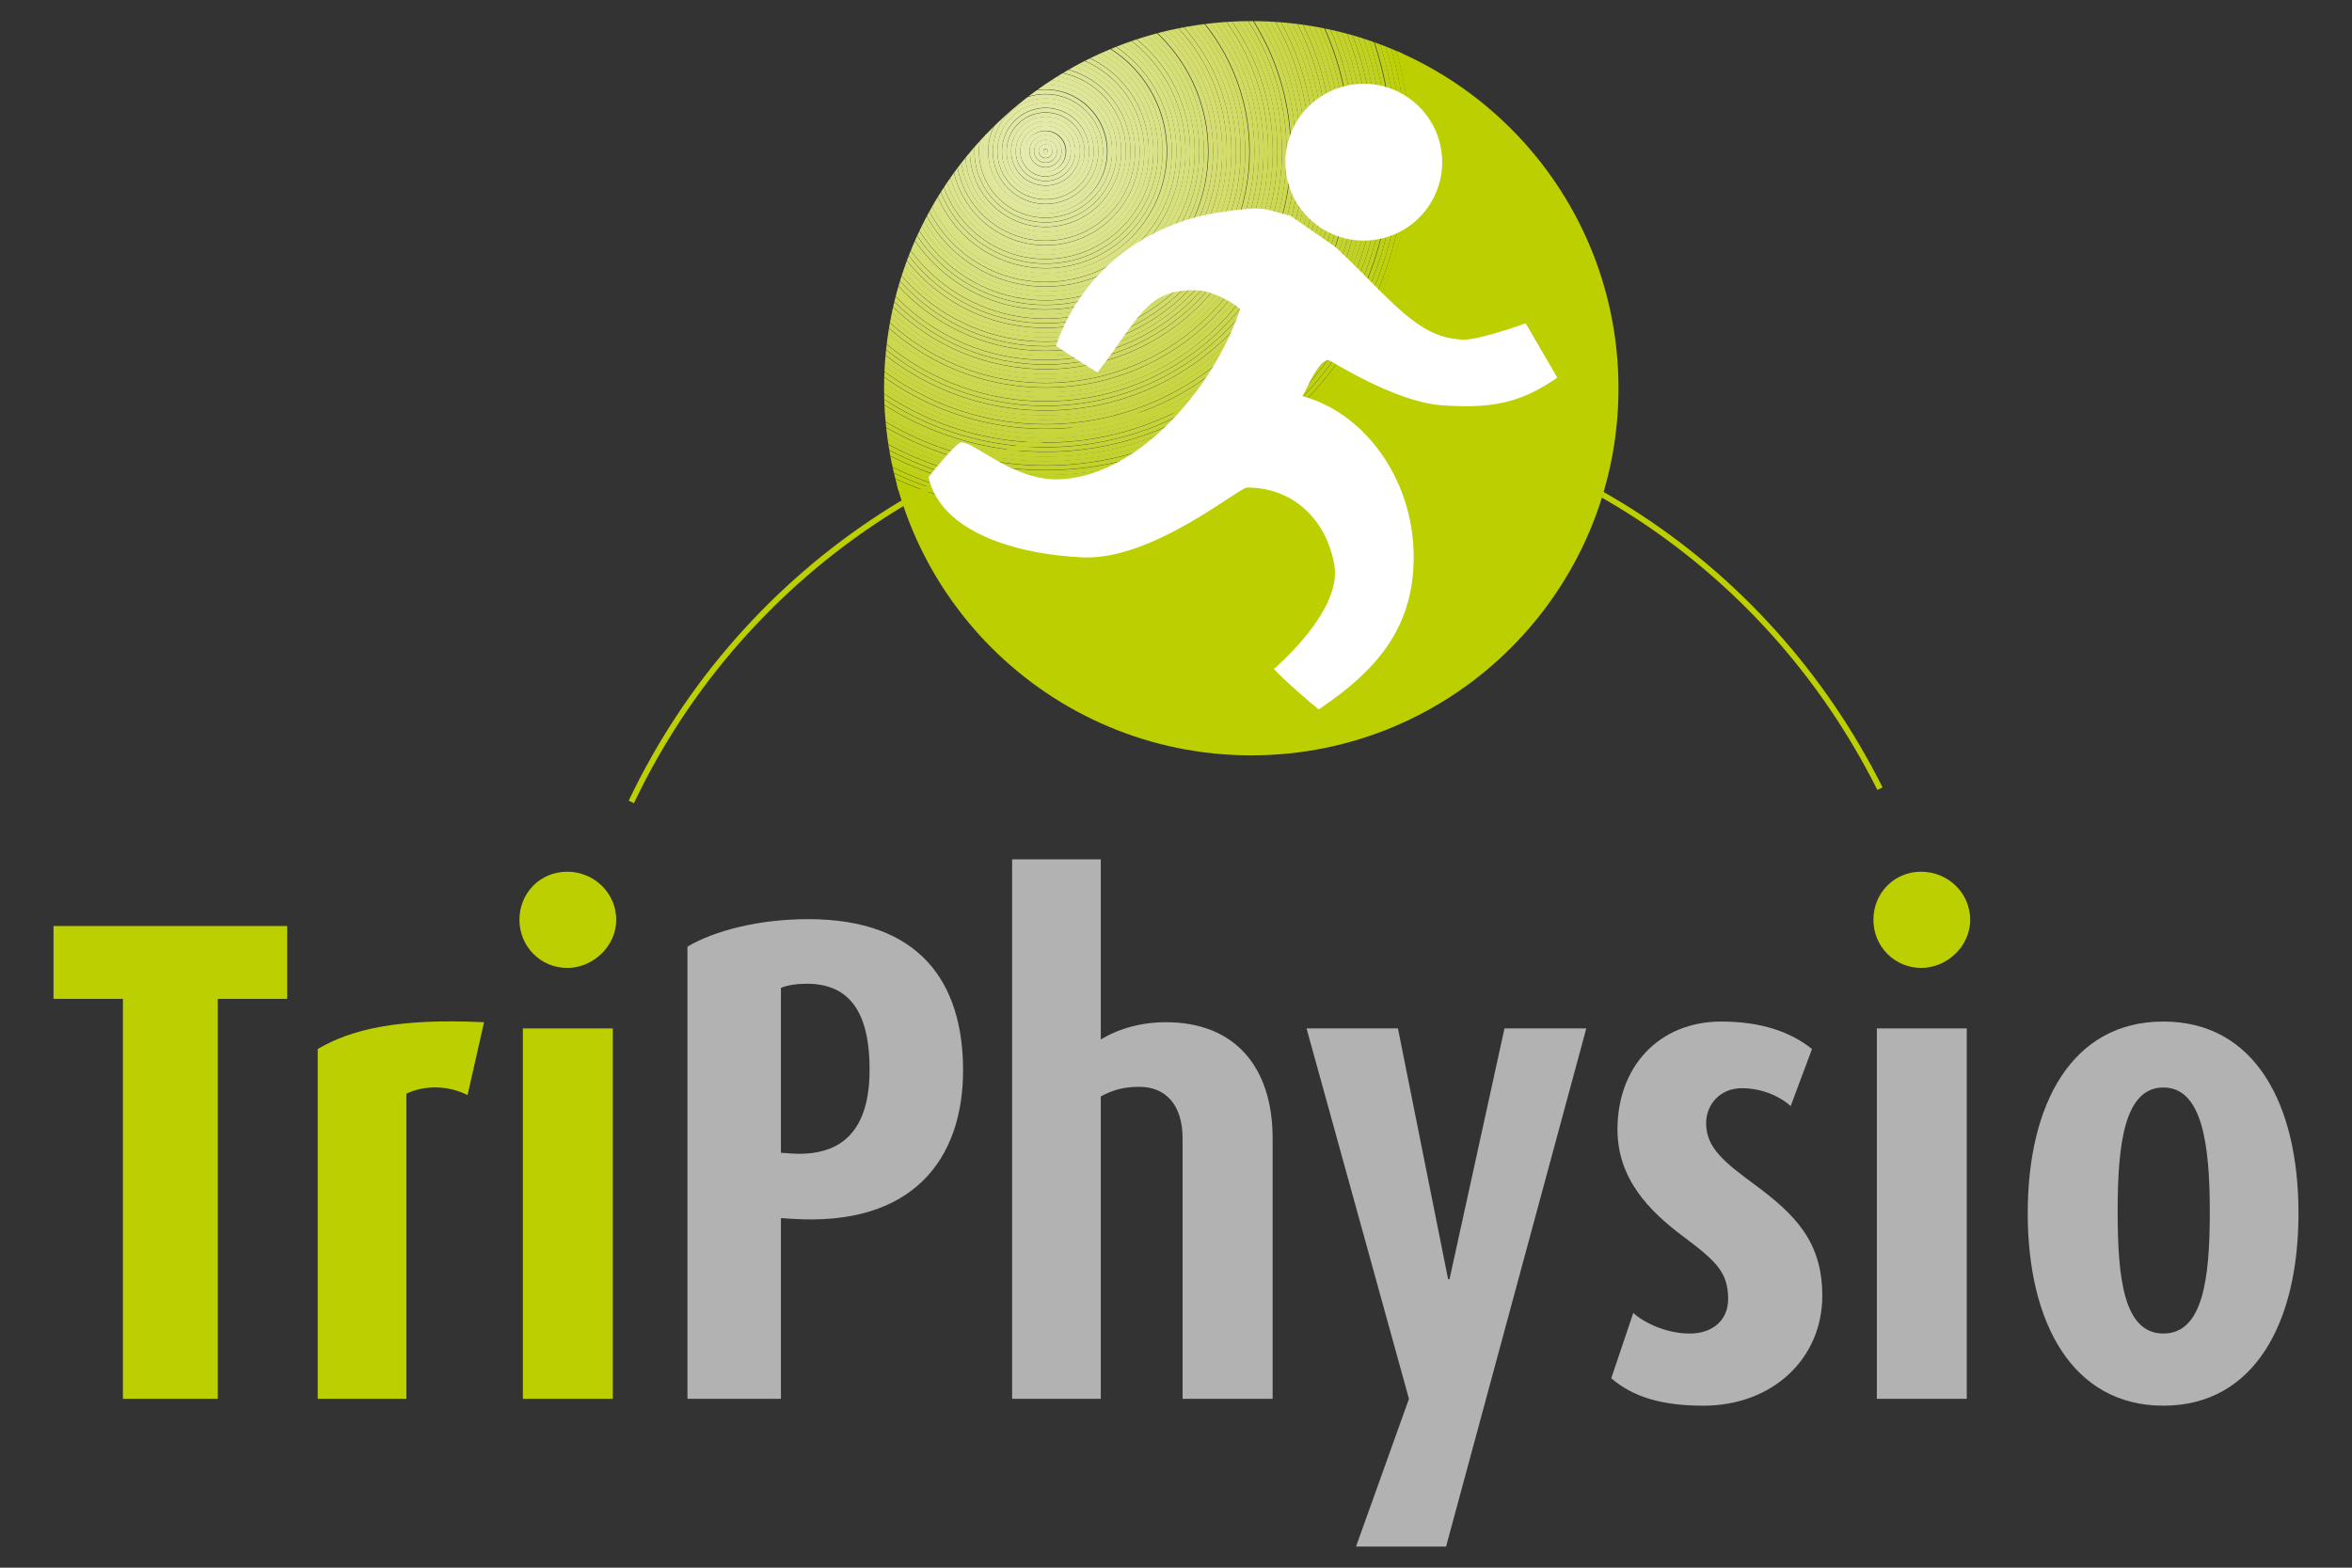<?xml version="1.0" encoding="utf-8"?>
<svg xmlns="http://www.w3.org/2000/svg" data-name="Ebene 1" height="2000" id="Ebene_1" viewBox="0 0 3000 2000" width="3000">
  <rect x="0" y="0" width="3000" height="2000" fill="#333333" stroke="none"/>
  <defs>
    <clipPath id="clippath">
      <path d="M1127.67,495.31c0-258.67,209.69-468.36,468.36-468.36s468.36,209.69,468.36,468.36-209.69,468.36-468.36,468.36-468.36-209.69-468.36-468.36h0Z" style="fill: none;"/>
    </clipPath>
  </defs>
  <path d="M805.26,1023.12c142.07-299.43,446.83-506.47,800.29-506.47s646.95,199.25,792.35,489.5" style="fill: none; stroke: #bccf00; stroke-miterlimit: 3.86; stroke-width: 7.39px;"/>
  <g style="clip-path: url(#clippath);">
    <path d="M2263.86,192.76c0-513.47-416.73-930.19-930.19-930.19S403.47-320.7,403.47,192.76s416.73,930.19,930.19,930.19,930.19-416.73,930.19-930.19M1799.06,193.05h0c0,256.93-208.53,465.46-465.46,465.46s-465.46-208.53-465.46-465.46,208.53-465.46,465.46-465.46,465.46,208.53,465.46,465.46" style="fill: #bccf00;"/>
    <path d="M1804.94,193.46c0-260.14-211.13-471.28-471.28-471.28s-471.28,211.13-471.28,471.28,211.13,471.28,471.28,471.28,471.28-211.13,471.28-471.28M1799.02,193.05h0c0,256.91-208.51,465.42-465.42,465.42s-465.42-208.51-465.42-465.42,208.51-465.42,465.42-465.42,465.42,208.51,465.42,465.42" style="fill: #bccf00;"/>
    <path d="M1799.08,193.46c0-256.91-208.51-465.42-465.42-465.42S868.24-63.46,868.24,193.46s208.51,465.42,465.42,465.42,465.42-208.51,465.42-465.42M1793.17,193.05h0c0,253.68-205.89,459.57-459.57,459.57s-459.57-205.89-459.57-459.57,205.89-459.57,459.57-459.57,459.57,205.89,459.57,459.57" style="fill: #bccf01;"/>
    <path d="M1793.23,192.76c0-253.68-205.89-459.57-459.57-459.57S874.09-60.92,874.09,192.76s205.89,459.57,459.57,459.57,459.57-205.89,459.57-459.57M1787.31,193.05h0c0,250.45-203.26,453.71-453.71,453.71s-453.71-203.26-453.71-453.71,203.26-453.71,453.71-453.71,453.71,203.26,453.71,453.71" style="fill: #bdd008;"/>
    <path d="M1787.37,192.76c0-250.45-203.26-453.71-453.71-453.71S879.95-57.69,879.95,192.76s203.26,453.71,453.71,453.71,453.71-203.26,453.71-453.71M1781.46,193.05h0c0,247.22-200.64,447.86-447.86,447.86s-447.86-200.64-447.86-447.86,200.64-447.86,447.86-447.86,447.86,200.64,447.86,447.86" style="fill: #bed00f;"/>
    <path d="M1781.52,192.76c0-247.22-200.64-447.86-447.86-447.86S885.8-54.45,885.8,192.76s200.64,447.86,447.86,447.86,447.86-200.64,447.86-447.86M1775.61,193.05h0c0,243.99-198.02,442-442,442s-442-198.02-442-442,198.02-442,442-442,442,198.02,442,442" style="fill: #bed014;"/>
    <path d="M1774.97,193.46c0-243.99-198.02-442-442-442S890.96-50.53,890.96,193.46s198.02,442,442,442,442-198.02,442-442M1769.75,193.05h0c0,240.75-195.39,436.15-436.15,436.15s-436.15-195.39-436.15-436.15,195.39-436.15,436.15-436.15,436.15,195.39,436.15,436.15" style="fill: #bfd118;"/>
    <path d="M1769.81,192.76c0-240.75-195.39-436.15-436.15-436.15S897.51-47.99,897.51,192.76s195.39,436.15,436.15,436.15,436.15-195.4,436.15-436.15M1763.9,193.05h0c0,237.52-192.77,430.3-430.3,430.3s-430.3-192.77-430.3-430.3,192.77-430.3,430.3-430.3,430.3,192.77,430.3,430.3" style="fill: #bfd11c;"/>
    <path d="M1763.96,192.76c0-237.52-192.77-430.3-430.3-430.3S903.37-44.76,903.37,192.76s192.77,430.3,430.3,430.3,430.3-192.77,430.3-430.3M1758.04,193.05h0c0,234.29-190.15,424.44-424.44,424.44s-424.44-190.15-424.44-424.44,190.15-424.44,424.44-424.44,424.44,190.15,424.44,424.44" style="fill: #c0d120;"/>
    <path d="M1758.1,192.76c0-234.29-190.15-424.44-424.44-424.44S909.22-41.53,909.22,192.76s190.15,424.44,424.44,424.44,424.44-190.15,424.44-424.44M1752.19,193.05h0c0,231.06-187.53,418.59-418.59,418.59s-418.59-187.53-418.59-418.59,187.53-418.59,418.59-418.59,418.59,187.53,418.59,418.59" style="fill: #c1d123;"/>
    <path d="M1752.25,193.46c0-231.06-187.53-418.59-418.59-418.59S915.07-37.6,915.07,193.46s187.53,418.59,418.59,418.59,418.59-187.53,418.59-418.59M1746.33,193.05h0c0,227.83-184.9,412.73-412.73,412.73s-412.73-184.9-412.73-412.73,184.9-412.73,412.73-412.73,412.73,184.9,412.73,412.73" style="fill: #c1d226;"/>
    <path d="M1746.39,193.46c0-227.83-184.9-412.73-412.73-412.73S920.93-34.37,920.93,193.46s184.9,412.73,412.73,412.73,412.73-184.9,412.73-412.73M1740.48,193.05h0c0,224.6-182.28,406.88-406.88,406.88s-406.88-182.28-406.88-406.88,182.28-406.88,406.88-406.88,406.88,182.28,406.88,406.88" style="fill: #c2d228;"/>
    <path d="M1740.54,192.76c0-224.6-182.28-406.88-406.88-406.88S926.78-31.83,926.78,192.76s182.28,406.88,406.88,406.88,406.88-182.28,406.88-406.88M1734.63,193.05h0c0,221.36-179.66,401.02-401.02,401.02s-401.02-179.66-401.02-401.02,179.66-401.02,401.02-401.02,401.02,179.66,401.02,401.02" style="fill: #c2d22b;"/>
    <path d="M1734.68,192.76c0-221.36-179.66-401.02-401.02-401.02S932.64-28.6,932.64,192.76s179.66,401.02,401.02,401.02,401.02-179.66,401.02-401.02M1728.77,193.05h0c0,218.13-177.04,395.17-395.17,395.17s-395.17-177.04-395.17-395.17,177.04-395.17,395.17-395.17,395.17,177.04,395.17,395.17" style="fill: #c3d32e;"/>
    <path d="M1728.83,193.46c0-218.13-177.04-395.17-395.17-395.17S938.49-24.68,938.49,193.46s177.04,395.17,395.17,395.17,395.17-177.04,395.17-395.17M1722.92,193.05h0c0,214.9-174.41,389.31-389.31,389.31s-389.31-174.41-389.31-389.31,174.41-389.31,389.31-389.31,389.31,174.41,389.31,389.31" style="fill: #c4d330;"/>
    <path d="M1722.28,193.46c0-214.9-174.41-389.31-389.31-389.31S943.65-21.44,943.65,193.46s174.41,389.31,389.31,389.31,389.31-174.41,389.31-389.31M1717.06,193.05h0c0,211.67-171.79,383.46-383.46,383.46s-383.46-171.79-383.46-383.46,171.79-383.46,383.46-383.46,383.46,171.79,383.46,383.46" style="fill: #c4d332;"/>
    <path d="M1717.12,192.76c0-211.67-171.79-383.46-383.46-383.46S950.2-18.91,950.2,192.76s171.79,383.46,383.46,383.46,383.46-171.79,383.46-383.46M1711.21,193.05h0c0,208.44-169.17,377.61-377.61,377.61s-377.61-169.17-377.61-377.61,169.17-377.61,377.61-377.61S1711.21-15.39,1711.21,193.05" style="fill: #c5d435;"/>
    <path d="M1711.27,192.76c0-208.44-169.17-377.61-377.61-377.61S956.05-15.67,956.05,192.76s169.17,377.61,377.61,377.61,377.61-169.17,377.61-377.61M1705.35,193.05h0c0,205.21-166.54,371.75-371.75,371.75s-371.75-166.54-371.75-371.75,166.54-371.75,371.75-371.75S1705.35-12.15,1705.35,193.05" style="fill: #c5d437;"/>
    <path d="M1705.41,192.76c0-205.21-166.54-371.75-371.75-371.75S961.91-12.44,961.91,192.76s166.54,371.75,371.75,371.75,371.75-166.54,371.75-371.75M1699.5,193.05h0c0,201.98-163.92,365.9-365.9,365.9s-365.9-163.92-365.9-365.9,163.92-365.9,365.9-365.9S1699.5-8.92,1699.5,193.05" style="fill: #c6d439;"/>
    <path d="M1699.56,193.46c0-201.98-163.92-365.9-365.9-365.9S967.76-8.52,967.76,193.46s163.92,365.9,365.9,365.9,365.9-163.92,365.9-365.9M1693.65,193.05h0c0,198.74-161.3,360.04-360.04,360.04s-360.04-161.3-360.04-360.04,161.3-360.04,360.04-360.04S1693.65-5.69,1693.65,193.05" style="fill: #c7d53c;"/>
    <path d="M1693.7,193.46c0-198.74-161.3-360.04-360.04-360.04S973.62-5.29,973.62,193.46s161.3,360.04,360.04,360.04,360.04-161.3,360.04-360.04M1687.79,193.05h0c0,195.51-158.68,354.19-354.19,354.19s-354.19-158.68-354.19-354.19,158.68-354.19,354.19-354.19S1687.79-2.46,1687.79,193.05" style="fill: #c7d53e;"/>
    <path d="M1687.85,192.76c0-195.51-158.68-354.19-354.19-354.19S979.47-2.75,979.47,192.76s158.68,354.19,354.19,354.19,354.19-158.68,354.19-354.19M1681.94,193.05h0c0,192.28-156.05,348.33-348.33,348.33s-348.33-156.05-348.33-348.33,156.05-348.33,348.33-348.33S1681.94.77,1681.94,193.05" style="fill: #c8d540;"/>
    <path d="M1681.99,192.76c0-192.28-156.05-348.33-348.33-348.33S985.33.48,985.33,192.76s156.05,348.33,348.33,348.33,348.33-156.05,348.33-348.33M1676.08,193.05h0c0,189.05-153.43,342.48-342.48,342.48s-342.48-153.43-342.48-342.48,153.43-342.48,342.48-342.48S1676.08,4,1676.08,193.05" style="fill: #c8d642;"/>
    <path d="M1676.14,193.46c0-189.05-153.43-342.48-342.48-342.48S991.18,4.41,991.18,193.46s153.43,342.48,342.48,342.48,342.48-153.43,342.48-342.48M1670.23,193.05h0c0,185.82-150.81,336.63-336.63,336.63s-336.63-150.81-336.63-336.63,150.81-336.63,336.63-336.63S1670.23,7.24,1670.23,193.05" style="fill: #c9d644;"/>
    <path d="M1670.29,193.46c0-185.82-150.81-336.63-336.63-336.63S997.04,7.64,997.04,193.46s150.81,336.63,336.63,336.63,336.63-150.81,336.63-336.63M1664.37,193.05h0c0,182.59-148.19,330.77-330.77,330.77s-330.77-148.19-330.77-330.77,148.19-330.77,330.77-330.77S1664.37,10.47,1664.37,193.05" style="fill: #cad647;"/>
    <path d="M1664.43,192.76c0-182.59-148.19-330.77-330.77-330.77S1002.89,10.18,1002.89,192.76s148.19,330.77,330.77,330.77,330.77-148.19,330.77-330.77M1658.52,193.05h0c0,179.35-145.56,324.92-324.92,324.92s-324.92-145.56-324.92-324.92,145.56-324.92,324.92-324.92S1658.52,13.7,1658.52,193.05" style="fill: #cad749;"/>
    <path d="M1658.58,192.76c0-179.35-145.56-324.92-324.92-324.92S1008.74,13.41,1008.74,192.76s145.56,324.92,324.92,324.92,324.92-145.56,324.92-324.92M1652.66,193.05h0c0,176.12-142.94,319.06-319.06,319.06s-319.06-142.94-319.06-319.06,142.94-319.06,319.06-319.06,319.06,142.94,319.06,319.06" style="fill: #cbd74b;"/>
    <path d="M1652.72,192.76c0-176.12-142.94-319.06-319.06-319.06S1014.6,16.64,1014.6,192.76s142.94,319.06,319.06,319.06,319.06-142.94,319.06-319.06M1646.81,193.05h0c0,172.89-140.32,313.21-313.21,313.21s-313.21-140.32-313.21-313.21,140.32-313.21,313.21-313.21,313.21,140.32,313.21,313.21" style="fill: #cbd84d;"/>
    <path d="M1646.18,193.46c0-172.89-140.32-313.21-313.21-313.21S1019.76,20.57,1019.76,193.46s140.32,313.21,313.21,313.21,313.21-140.32,313.21-313.21M1640.96,193.05h0c0,169.66-137.69,307.35-307.35,307.35s-307.35-137.69-307.35-307.35,137.69-307.35,307.35-307.35,307.35,137.69,307.35,307.35" style="fill: #ccd84f;"/>
    <path d="M1641.01,193.46c0-169.66-137.69-307.35-307.35-307.35s-307.35,137.69-307.35,307.35,137.69,307.35,307.35,307.35,307.35-137.69,307.35-307.35M1635.1,193.05h0c0,166.43-135.07,301.5-301.5,301.5s-301.5-135.07-301.5-301.5,135.07-301.5,301.5-301.5,301.5,135.07,301.5,301.5" style="fill: #ccd851;"/>
    <path d="M1635.16,192.76c0-166.43-135.07-301.5-301.5-301.5s-301.5,135.07-301.5,301.5,135.07,301.5,301.5,301.5,301.5-135.07,301.5-301.5M1629.25,193.05h0c0,163.2-132.45,295.64-295.64,295.64s-295.64-132.45-295.64-295.64,132.45-295.64,295.64-295.64,295.64,132.45,295.64,295.64" style="fill: #cdd953;"/>
    <path d="M1629.31,192.76c0-163.2-132.45-295.64-295.64-295.64s-295.64,132.45-295.64,295.64,132.45,295.64,295.64,295.64,295.64-132.45,295.64-295.64M1623.39,193.05h0c0,159.96-129.83,289.79-289.79,289.79s-289.79-129.83-289.79-289.79,129.83-289.79,289.79-289.79,289.79,129.83,289.79,289.79" style="fill: #cdd956;"/>
    <path d="M1623.45,193.46c0-159.96-129.83-289.79-289.79-289.79s-289.79,129.83-289.79,289.79,129.83,289.79,289.79,289.79,289.79-129.83,289.79-289.79M1617.54,193.05h0c0,156.73-127.2,283.94-283.94,283.94s-283.94-127.2-283.94-283.94,127.2-283.94,283.94-283.94,283.94,127.2,283.94,283.94" style="fill: #ced958;"/>
    <path d="M1617.6,193.46c0-156.73-127.2-283.94-283.94-283.94s-283.94,127.2-283.94,283.94,127.2,283.94,283.94,283.94,283.94-127.2,283.94-283.94M1611.68,193.05h0c0,153.5-124.58,278.08-278.08,278.08s-278.08-124.58-278.08-278.08,124.58-278.08,278.08-278.08,278.08,124.58,278.08,278.08" style="fill: #ceda5a;"/>
    <path d="M1611.74,192.76c0-153.5-124.58-278.08-278.08-278.08s-278.08,124.58-278.08,278.08,124.58,278.08,278.08,278.08,278.08-124.58,278.08-278.08M1605.83,193.05h0c0,150.27-121.96,272.23-272.23,272.23s-272.23-121.96-272.23-272.23,121.96-272.23,272.23-272.23,272.23,121.96,272.23,272.23" style="fill: #cfda5c;"/>
    <path d="M1605.89,192.76c0-150.27-121.96-272.23-272.23-272.23s-272.23,121.96-272.23,272.23,121.96,272.23,272.23,272.23,272.23-121.96,272.23-272.23M1599.98,193.05h0c0,147.04-119.34,266.37-266.37,266.37s-266.37-119.34-266.37-266.37,119.34-266.37,266.37-266.37,266.37,119.34,266.37,266.37" style="fill: #d0da5e;"/>
    <path d="M1600.03,192.76c0-147.04-119.34-266.37-266.37-266.37s-266.37,119.34-266.37,266.37,119.34,266.37,266.37,266.37,266.37-119.34,266.37-266.37M1594.12,193.05h0c0,143.81-116.71,260.52-260.52,260.52s-260.52-116.71-260.52-260.52,116.71-260.52,260.52-260.52,260.52,116.71,260.52,260.52" style="fill: #d0db60;"/>
    <path d="M1593.49,193.46c0-143.81-116.71-260.52-260.52-260.52s-260.52,116.71-260.52,260.52,116.71,260.52,260.52,260.52,260.52-116.71,260.52-260.52M1588.27,193.05h0c0,140.57-114.09,254.66-254.66,254.66s-254.66-114.09-254.66-254.66,114.09-254.66,254.66-254.66,254.66,114.09,254.66,254.66" style="fill: #d1db62;"/>
    <path d="M1588.32,192.76c0-140.57-114.09-254.66-254.66-254.66s-254.66,114.09-254.66,254.66,114.09,254.66,254.66,254.66,254.66-114.09,254.66-254.66M1582.41,193.05h0c0,137.34-111.47,248.81-248.81,248.81s-248.81-111.47-248.81-248.81,111.47-248.81,248.81-248.81,248.81,111.47,248.81,248.81" style="fill: #d1db64;"/>
    <path d="M1582.47,192.76c0-137.34-111.47-248.81-248.81-248.81s-248.81,111.47-248.81,248.81,111.47,248.81,248.81,248.81,248.81-111.47,248.81-248.81M1576.56,193.05h0c0,134.11-108.84,242.96-242.96,242.96s-242.96-108.84-242.96-242.96,108.84-242.96,242.96-242.96,242.96,108.84,242.96,242.96" style="fill: #d2dc66;"/>
    <path d="M1576.62,192.76c0-134.11-108.84-242.96-242.96-242.96s-242.96,108.84-242.96,242.96,108.84,242.96,242.96,242.96,242.96-108.84,242.96-242.96M1570.7,193.05h0c0,130.88-106.22,237.1-237.1,237.1s-237.1-106.22-237.1-237.1,106.22-237.1,237.1-237.1,237.1,106.22,237.1,237.1" style="fill: #d2dc68;"/>
    <path d="M1570.76,193.46c0-130.88-106.22-237.1-237.1-237.1s-237.1,106.22-237.1,237.1,106.22,237.1,237.1,237.1,237.1-106.22,237.1-237.1M1564.85,193.05h0c0,127.65-103.6,231.25-231.25,231.25s-231.25-103.6-231.25-231.25,103.6-231.25,231.25-231.25,231.25,103.6,231.25,231.25" style="fill: #d3dd6a;"/>
    <path d="M1564.91,193.46c0-127.65-103.6-231.25-231.25-231.25s-231.25,103.6-231.25,231.25,103.6,231.25,231.25,231.25,231.25-103.6,231.25-231.25M1558.99,193.05h0c0,124.42-100.98,225.39-225.39,225.39s-225.39-100.98-225.39-225.39,100.98-225.39,225.39-225.39,225.39,100.98,225.39,225.39" style="fill: #d3dd6c;"/>
    <path d="M1559.05,192.76c0-124.42-100.98-225.39-225.39-225.39s-225.39,100.98-225.39,225.39,100.98,225.39,225.39,225.39,225.39-100.98,225.39-225.39M1553.14,193.05h0c0,121.19-98.35,219.54-219.54,219.54s-219.54-98.35-219.54-219.54,98.35-219.54,219.54-219.54,219.54,98.35,219.54,219.54" style="fill: #d4dd6e;"/>
    <path d="M1553.2,192.76c0-121.19-98.35-219.54-219.54-219.54s-219.54,98.35-219.54,219.54,98.35,219.54,219.54,219.54,219.54-98.35,219.54-219.54M1547.29,193.05h0c0,117.95-95.73,213.68-213.68,213.68s-213.68-95.73-213.68-213.68,95.73-213.68,213.68-213.68,213.68,95.73,213.68,213.68" style="fill: #d4de70;"/>
    <path d="M1547.34,192.76c0-117.95-95.73-213.68-213.68-213.68s-213.68,95.73-213.68,213.68,95.73,213.68,213.68,213.68,213.68-95.73,213.68-213.68M1541.43,193.05h0c0,114.72-93.11,207.83-207.83,207.83s-207.83-93.11-207.83-207.83S1218.88-14.78,1333.6-14.78s207.83,93.11,207.83,207.83" style="fill: #d5de72;"/>
    <path d="M1540.8,193.46c0-114.72-93.11-207.83-207.83-207.83s-207.83,93.11-207.83,207.83,93.11,207.83,207.83,207.83,207.83-93.11,207.83-207.83M1535.58,193.05h0c0,111.49-90.48,201.98-201.98,201.98s-201.98-90.48-201.98-201.98S1222.11-8.92,1333.6-8.92s201.98,90.48,201.98,201.98" style="fill: #d5de74;"/>
    <path d="M1535.64,192.76c0-111.49-90.48-201.98-201.98-201.98s-201.98,90.48-201.98,201.98,90.48,201.98,201.98,201.98,201.98-90.48,201.98-201.98M1529.72,193.05h0c0,108.26-87.86,196.12-196.12,196.12s-196.12-87.86-196.12-196.12S1225.34-3.07,1333.6-3.07s196.12,87.86,196.12,196.12" style="fill: #d6df75;"/>
    <path d="M1529.78,192.76c0-108.26-87.86-196.12-196.12-196.12s-196.12,87.86-196.12,196.12,87.86,196.12,196.12,196.12,196.12-87.86,196.12-196.12M1523.87,193.05h0c0,105.03-85.24,190.27-190.27,190.27s-190.27-85.24-190.27-190.27S1228.58,2.79,1333.6,2.79s190.27,85.24,190.27,190.27" style="fill: #d6df77;"/>
    <path d="M1523.93,192.76c0-105.03-85.24-190.27-190.27-190.27s-190.27,85.24-190.27,190.27,85.24,190.27,190.27,190.27,190.27-85.24,190.27-190.27M1518.01,193.05h0c0,101.8-82.62,184.41-184.41,184.41s-184.41-82.62-184.41-184.41S1231.81,8.64,1333.6,8.64s184.41,82.62,184.41,184.41" style="fill: #d7e079;"/>
    <path d="M1518.07,193.46c0-101.8-82.62-184.41-184.41-184.41s-184.41,82.62-184.41,184.41,82.62,184.41,184.41,184.41,184.41-82.62,184.41-184.41M1512.16,193.05h0c0,98.56-79.99,178.56-178.56,178.56s-178.56-79.99-178.56-178.56S1235.04,14.49,1333.6,14.49s178.56,79.99,178.56,178.56" style="fill: #d7e07b;"/>
    <path d="M1512.22,193.46c0-98.56-79.99-178.56-178.56-178.56s-178.56,79.99-178.56,178.56,79.99,178.56,178.56,178.56,178.56-79.99,178.56-178.56M1506.31,193.05h0c0,95.33-77.37,172.7-172.7,172.7s-172.7-77.37-172.7-172.7,77.37-172.7,172.7-172.7,172.7,77.37,172.7,172.7" style="fill: #d8e07d;"/>
    <path d="M1506.36,192.76c0-95.33-77.37-172.7-172.7-172.7s-172.7,77.37-172.7,172.7,77.37,172.7,172.7,172.7,172.7-77.37,172.7-172.7M1500.45,193.05h0c0,92.1-74.75,166.85-166.85,166.85s-166.85-74.75-166.85-166.85,74.75-166.85,166.85-166.85,166.85,74.75,166.85,166.85" style="fill: #d8e17f;"/>
    <path d="M1500.51,192.76c0-92.1-74.75-166.85-166.85-166.85s-166.85,74.75-166.85,166.85,74.75,166.85,166.85,166.85,166.85-74.75,166.85-166.85M1494.6,193.05h0c0,88.87-72.13,160.99-160.99,160.99s-160.99-72.13-160.99-160.99,72.13-160.99,160.99-160.99,160.99,72.13,160.99,160.99" style="fill: #d9e181;"/>
    <path d="M1494.66,193.46c0-88.87-72.13-160.99-160.99-160.99s-160.99,72.13-160.99,160.99,72.13,160.99,160.99,160.99,160.99-72.13,160.99-160.99M1488.74,193.05h0c0,85.64-69.5,155.14-155.14,155.14s-155.14-69.5-155.14-155.14,69.5-155.14,155.14-155.14,155.14,69.5,155.14,155.14" style="fill: #d9e183;"/>
    <path d="M1488.11,193.46c0-85.64-69.5-155.14-155.14-155.14s-155.14,69.5-155.14,155.14,69.5,155.14,155.14,155.14,155.14-69.5,155.14-155.14M1482.89,193.05h0c0,82.41-66.88,149.29-149.29,149.29s-149.29-66.88-149.29-149.29,66.88-149.29,149.29-149.29,149.29,66.88,149.29,149.29" style="fill: #dae285;"/>
    <path d="M1482.95,192.76c0-82.41-66.88-149.29-149.29-149.29s-149.29,66.88-149.29,149.29,66.88,149.29,149.29,149.29,149.29-66.88,149.29-149.29M1477.03,193.05h0c0,79.17-64.26,143.43-143.43,143.43s-143.43-64.26-143.43-143.43,64.26-143.43,143.43-143.43,143.43,64.26,143.43,143.43" style="fill: #dae286;"/>
    <path d="M1477.09,192.76c0-79.17-64.26-143.43-143.43-143.43s-143.43,64.26-143.43,143.43,64.26,143.43,143.43,143.43,143.43-64.26,143.43-143.43M1471.18,193.05h0c0,75.94-61.63,137.58-137.58,137.58s-137.58-61.63-137.58-137.58,61.63-137.58,137.58-137.58,137.58,61.63,137.58,137.58" style="fill: #dae288;"/>
    <path d="M1471.24,192.76c0-75.94-61.63-137.58-137.58-137.58s-137.58,61.63-137.58,137.58,61.63,137.58,137.58,137.58,137.58-61.63,137.58-137.58M1465.33,193.05h0c0,72.71-59.01,131.72-131.72,131.72s-131.72-59.01-131.72-131.72,59.01-131.72,131.72-131.72,131.72,59.01,131.72,131.72" style="fill: #dbe38a;"/>
    <path d="M1465.38,193.46c0-72.71-59.01-131.72-131.72-131.72s-131.72,59.01-131.72,131.72,59.01,131.72,131.72,131.72,131.72-59.01,131.72-131.72M1459.47,193.05h0c0,69.48-56.39,125.87-125.87,125.87s-125.87-56.39-125.87-125.87,56.39-125.87,125.87-125.87,125.87,56.39,125.87,125.87" style="fill: #dbe38c;"/>
    <path d="M1459.53,193.46c0-69.48-56.39-125.87-125.87-125.87s-125.87,56.39-125.87,125.87,56.39,125.87,125.87,125.87,125.87-56.39,125.87-125.87M1453.62,193.05h0c0,66.25-53.77,120.01-120.01,120.01s-120.01-53.77-120.01-120.01,53.77-120.01,120.01-120.01,120.01,53.77,120.01,120.01" style="fill: #dce48e;"/>
    <path d="M1453.67,192.76c0-66.25-53.77-120.01-120.01-120.01s-120.01,53.77-120.01,120.01,53.77,120.01,120.01,120.01,120.01-53.77,120.01-120.01M1447.76,193.05h0c0,63.02-51.14,114.16-114.16,114.16s-114.16-51.14-114.16-114.16,51.14-114.16,114.16-114.16,114.16,51.14,114.16,114.16" style="fill: #dce490;"/>
    <path d="M1447.82,192.76c0-63.02-51.14-114.16-114.16-114.16s-114.16,51.14-114.16,114.16,51.14,114.16,114.16,114.16,114.16-51.14,114.16-114.16M1441.91,193.05h0c0,59.78-48.52,108.31-108.31,108.31s-108.31-48.52-108.31-108.31,48.52-108.31,108.31-108.31,108.31,48.52,108.31,108.31" style="fill: #dde491;"/>
    <path d="M1441.97,193.46c0-59.78-48.52-108.31-108.31-108.31s-108.31,48.52-108.31,108.31,48.52,108.31,108.31,108.31,108.31-48.52,108.31-108.31M1436.05,193.05h0c0,56.55-45.9,102.45-102.45,102.45s-102.45-45.9-102.45-102.45,45.9-102.45,102.45-102.45,102.45,45.9,102.45,102.45" style="fill: #dde593;"/>
    <path d="M1436.11,193.46c0-56.55-45.9-102.45-102.45-102.45s-102.45,45.9-102.45,102.45,45.9,102.45,102.45,102.45,102.45-45.9,102.45-102.45M1430.2,193.05h0c0,53.32-43.28,96.6-96.6,96.6s-96.6-43.28-96.6-96.6,43.28-96.6,96.6-96.6,96.6,43.28,96.6,96.6" style="fill: #dee595;"/>
    <path d="M1430.26,192.76c0-53.32-43.28-96.6-96.6-96.6s-96.6,43.28-96.6,96.6,43.28,96.6,96.6,96.6,96.6-43.28,96.6-96.6M1424.35,193.05h0c0,50.09-40.65,90.74-90.74,90.74s-90.74-40.65-90.74-90.74,40.65-90.74,90.74-90.74,90.74,40.65,90.74,90.74" style="fill: #dee597;"/>
    <path d="M1424.4,192.76c0-50.09-40.65-90.74-90.74-90.74s-90.74,40.65-90.74,90.74,40.65,90.74,90.74,90.74,90.74-40.65,90.74-90.74M1418.49,193.05h0c0,46.86-38.03,84.89-84.89,84.89s-84.89-38.03-84.89-84.89,38.03-84.89,84.89-84.89,84.89,38.03,84.89,84.89" style="fill: #dfe698;"/>
    <path d="M1418.55,192.76c0-46.86-38.03-84.89-84.89-84.89s-84.89,38.03-84.89,84.89,38.03,84.89,84.89,84.89,84.89-38.03,84.89-84.89M1412.64,193.05h0c0,43.63-35.41,79.03-79.03,79.03s-79.03-35.41-79.03-79.03,35.41-79.03,79.03-79.03,79.03,35.41,79.03,79.03" style="fill: #dfe69a;"/>
    <path d="M1412,193.46c0-43.63-35.41-79.03-79.03-79.03s-79.03,35.41-79.03,79.03,35.41,79.03,79.03,79.03,79.03-35.41,79.03-79.03M1406.78,193.05h0c0,40.4-32.78,73.18-73.18,73.18s-73.18-32.78-73.18-73.18,32.78-73.18,73.18-73.18,73.18,32.78,73.18,73.18" style="fill: #e0e79c;"/>
    <path d="M1406.84,193.46c0-40.4-32.78-73.18-73.18-73.18s-73.18,32.78-73.18,73.18,32.78,73.18,73.18,73.18,73.18-32.78,73.18-73.18M1400.93,193.05h0c0,37.16-30.16,67.33-67.33,67.33s-67.33-30.16-67.33-67.33,30.16-67.32,67.33-67.32,67.33,30.16,67.33,67.32" style="fill: #e0e79d;"/>
    <path d="M1400.99,192.76c0-37.16-30.16-67.33-67.33-67.33s-67.33,30.16-67.33,67.33,30.16,67.33,67.33,67.33,67.33-30.16,67.33-67.33M1395.07,193.05h0c0,33.93-27.54,61.47-61.47,61.47s-61.47-27.54-61.47-61.47,27.54-61.47,61.47-61.47,61.47,27.54,61.47,61.47" style="fill: #e1e79f;"/>
    <path d="M1395.13,192.76c0-33.93-27.54-61.47-61.47-61.47s-61.47,27.54-61.47,61.47,27.54,61.47,61.47,61.47,61.47-27.54,61.47-61.47M1389.22,193.05h0c0,30.7-24.92,55.62-55.62,55.62s-55.62-24.92-55.62-55.62,24.92-55.62,55.62-55.62,55.62,24.92,55.62,55.62" style="fill: #e1e8a1;"/>
    <path d="M1389.28,193.46c0-30.7-24.92-55.62-55.62-55.62s-55.62,24.92-55.62,55.62,24.92,55.62,55.62,55.62,55.62-24.92,55.62-55.62M1383.36,193.05h0c0,27.47-22.29,49.76-49.76,49.76s-49.76-22.29-49.76-49.76,22.29-49.76,49.76-49.76,49.76,22.29,49.76,49.76" style="fill: #e2e8a2;"/>
    <path d="M1383.42,193.46c0-27.47-22.29-49.76-49.76-49.76s-49.76,22.29-49.76,49.76,22.29,49.76,49.76,49.76,49.76-22.29,49.76-49.76M1377.51,193.05h0c0,24.24-19.67,43.91-43.91,43.91s-43.91-19.67-43.91-43.91,19.67-43.91,43.91-43.91,43.91,19.67,43.91,43.91" style="fill: #e2e8a4;"/>
    <path d="M1377.57,192.76c0-24.24-19.67-43.91-43.91-43.91s-43.91,19.67-43.91,43.91,19.67,43.91,43.91,43.91,43.91-19.67,43.91-43.91M1371.66,193.05h0c0,21.01-17.05,38.05-38.05,38.05s-38.05-17.05-38.05-38.05,17.05-38.05,38.05-38.05,38.05,17.05,38.05,38.05" style="fill: #e3e9a6;"/>
    <path d="M1371.71,192.76c0-21.01-17.05-38.05-38.05-38.05s-38.05,17.05-38.05,38.05,17.05,38.05,38.05,38.05,38.05-17.05,38.05-38.05M1365.8,193.05h0c0,17.77-14.43,32.2-32.2,32.2s-32.2-14.43-32.2-32.2,14.43-32.2,32.2-32.2,32.2,14.43,32.2,32.2" style="fill: #e3e9a7;"/>
    <path d="M1365.86,192.76c0-17.77-14.43-32.2-32.2-32.2s-32.2,14.43-32.2,32.2,14.43,32.2,32.2,32.2,32.2-14.43,32.2-32.2M1359.95,193.05h0c0,14.54-11.8,26.34-26.34,26.34s-26.34-11.8-26.34-26.34,11.8-26.34,26.34-26.34,26.34,11.8,26.34,26.34" style="fill: #e4eaa9;"/>
    <path d="M1359.31,193.46c0-14.54-11.8-26.34-26.34-26.34s-26.34,11.8-26.34,26.34,11.8,26.34,26.34,26.34,26.34-11.8,26.34-26.34M1354.09,193.05h0c0,11.31-9.18,20.49-20.49,20.49s-20.49-9.18-20.49-20.49,9.18-20.49,20.49-20.49,20.49,9.18,20.49,20.49" style="fill: #e4eaab;"/>
    <path d="M1354.15,192.76c0-11.31-9.18-20.49-20.49-20.49s-20.49,9.18-20.49,20.49,9.18,20.49,20.49,20.49,20.49-9.18,20.49-20.49M1348.24,193.05h0c0,8.08-6.56,14.64-14.64,14.64s-14.64-6.56-14.64-14.64,6.56-14.64,14.64-14.64,14.64,6.56,14.64,14.64" style="fill: #e5eaac;"/>
    <path d="M1348.3,192.76c0-8.08-6.56-14.64-14.64-14.64s-14.64,6.56-14.64,14.64,6.56,14.64,14.64,14.64,14.64-6.56,14.64-14.64M1342.38,193.05h0c0,4.85-3.93,8.78-8.78,8.78s-8.78-3.93-8.78-8.78,3.93-8.78,8.78-8.78,8.78,3.93,8.78,8.78" style="fill: #e5ebae;"/>
    <path d="M1342.44,192.76c0-4.85-3.93-8.78-8.78-8.78s-8.78,3.93-8.78,8.78,3.93,8.78,8.78,8.78,8.78-3.93,8.78-8.78M1336.53,193.05h0c0,1.62-1.31,2.93-2.93,2.93s-2.93-1.31-2.93-2.93,1.31-2.93,2.93-2.93,2.93,1.31,2.93,2.93" style="fill: #e6ebb0;"/>
    <path d="M1336.59,193.46c0-1.62-1.31-2.93-2.93-2.93s-2.93,1.31-2.93,2.93,1.31,2.93,2.93,2.93,2.93-1.31,2.93-2.93" style="fill: #e6ebb1;"/>
  </g>
  <path d="M1703.05,314.77c71.66,66.91,105.22,118.46,165.51,118.46,13.11,0,47.88-10.13,77.45-20.8l40.35,69.33c-49.34,34.47-87.92,39.21-146.6,35.36-60.85-3.99-143.3-57.86-145.27-57.86-13.11,0-27.44,36.68-33.17,46.1,78.36,21.16,139.38,103.71,141.73,198.95,2.25,91.4-42.27,148.08-121.08,200.75-8.47-6.76-45.2-38.18-57.18-51.69,0,0,87.07-73.15,77.23-131.95-9.61-57.42-51.68-99.44-111.32-99.44-10.49,0-120.92,93.13-209.68,89.11-86.35-3.92-181.14-32.86-196.64-102.25,0,0,34.74-44.52,41.95-44.52,17.04,0,64.88,47.18,120.58,47.18,98.96,0,199-110.63,234.92-217.21-11.06-9.96-36.1-22.93-53.47-23.83-66.44-3.45-75.65,37-128.57,104.72-19.1-11.35-52.91-34.04-52.91-34.04,34.25-99.59,120.41-157.32,209.49-170.4,62.33-9.15,55.4-3.36,89.44,4.47l57.23,39.58h0Z" style="fill: #fff;"/>
  <path d="M1639.49,206.91c0-55.23,44.77-100.01,100.01-100.01s100.01,44.77,100.01,100.01-44.77,100.01-100.01,100.01-100.01-44.78-100.01-100.01h0Z" style="fill: #fff;"/>
  <polygon points="366.34 1274.31 366.34 1181.38 68.26 1181.38 68.26 1274.31 156.8 1274.31 156.8 1784.56 277.79 1784.56 277.79 1274.31 366.34 1274.31 366.34 1274.31" style="fill: #bccf00;"/>
  <path d="M617.42,1304.12c-108.72-5.26-169.21,8.78-212.17,34.19v446.25h113.1v-389.26c21.91-10.51,51.73-11.4,78.03,1.75l21.04-92.94h0Z" style="fill: #bccf00;"/>
  <path d="M786.01,1173.48c0-34.18-28.2-61.36-62.61-61.36s-60.86,27.18-60.86,61.36,27.33,61.38,60.86,61.38,62.61-28.05,62.61-61.38h0ZM781.62,1784.56v-472.55h-114.69v472.55h114.69Z" style="fill: #bccf00; fill-rule: evenodd;"/>
  <path d="M1228.41,1365.49c0-112.23-55.24-192.88-197.27-192.88-64,0-120.11,14.9-154.3,35.06v576.89h119.24v-230.58l13.15.88c155.18,10.52,219.18-76.28,219.18-189.38h0ZM1109.18,1364.61c0,58.74-20.16,112.22-99.94,106.97l-13.15-.88v-210.42c8.76-3.51,20.16-5.26,33.31-5.26,63.13,0,79.78,49.98,79.78,109.59h0Z" style="fill: #b2b2b2; fill-rule: evenodd;"/>
  <path d="M1623.25,1784.56v-332.28c0-92.05-49.1-148.17-135.89-148.17-31.56,0-59.61,7.89-83.29,21.93v-229.71h-113.1v688.23h113.1v-385.76c15.79-8.76,30.69-12.27,49.1-12.27,34.19,0,55.24,23.67,55.24,65.75v332.28h114.85Z" style="fill: #b2b2b2;"/>
  <polygon points="2023.33 1312.01 1919 1312.01 1848.86 1632.02 1847.1 1632.02 1783.1 1312.01 1666.5 1312.01 1797.14 1784.56 1729.62 1973.06 1844.47 1973.06 2023.33 1312.01 2023.33 1312.01" style="fill: #b2b2b2;"/>
  <path d="M2324.36,1653.06c0-69.27-35.06-103.46-84.16-140.28-42.09-30.69-64.01-49.1-64.01-79.78,0-23.67,17.54-44.71,45.59-44.71s50.85,12.27,62.25,22.8l27.18-72.77c-27.18-21.91-64.88-35.06-115.73-35.06-78.9,0-132.38,56.99-132.38,137.64,0,62.25,39.45,103.45,84.17,136.77,42.07,31.56,56.99,45.58,56.99,79.77,0,26.3-19.29,43.84-49.1,43.84s-58.74-14.02-71.89-26.3l-28.07,83.29c27.18,23.67,64.01,35.06,117.48,35.06,87.68,0,151.68-59.61,151.68-140.26h0Z" style="fill: #b2b2b2;"/>
  <polygon points="2508.61 1784.56 2508.61 1312.01 2393.93 1312.01 2393.93 1784.56 2508.61 1784.56 2508.61 1784.56" style="fill: #b2b2b2;"/>
  <path d="M2513,1173.48c0-34.18-28.2-61.36-62.61-61.36s-60.85,27.18-60.85,61.36,27.33,61.38,60.85,61.38,62.61-28.05,62.61-61.38h0Z" style="fill: #bccf00;"/>
  <path d="M2931.74,1547.85c0-140.27-56.12-244.6-172.32-244.6s-173.03,104.33-173.03,244.6,57.34,245.48,173.03,245.48,172.32-105.2,172.32-245.48h0ZM2818.63,1546.09c0,85.04-8.7,155.18-59.21,155.18s-58.34-70.14-58.34-156.05,8.7-157.82,58.34-157.82,59.21,72.78,59.21,158.69h0Z" style="fill: #b2b2b2; fill-rule: evenodd;"/>
</svg>